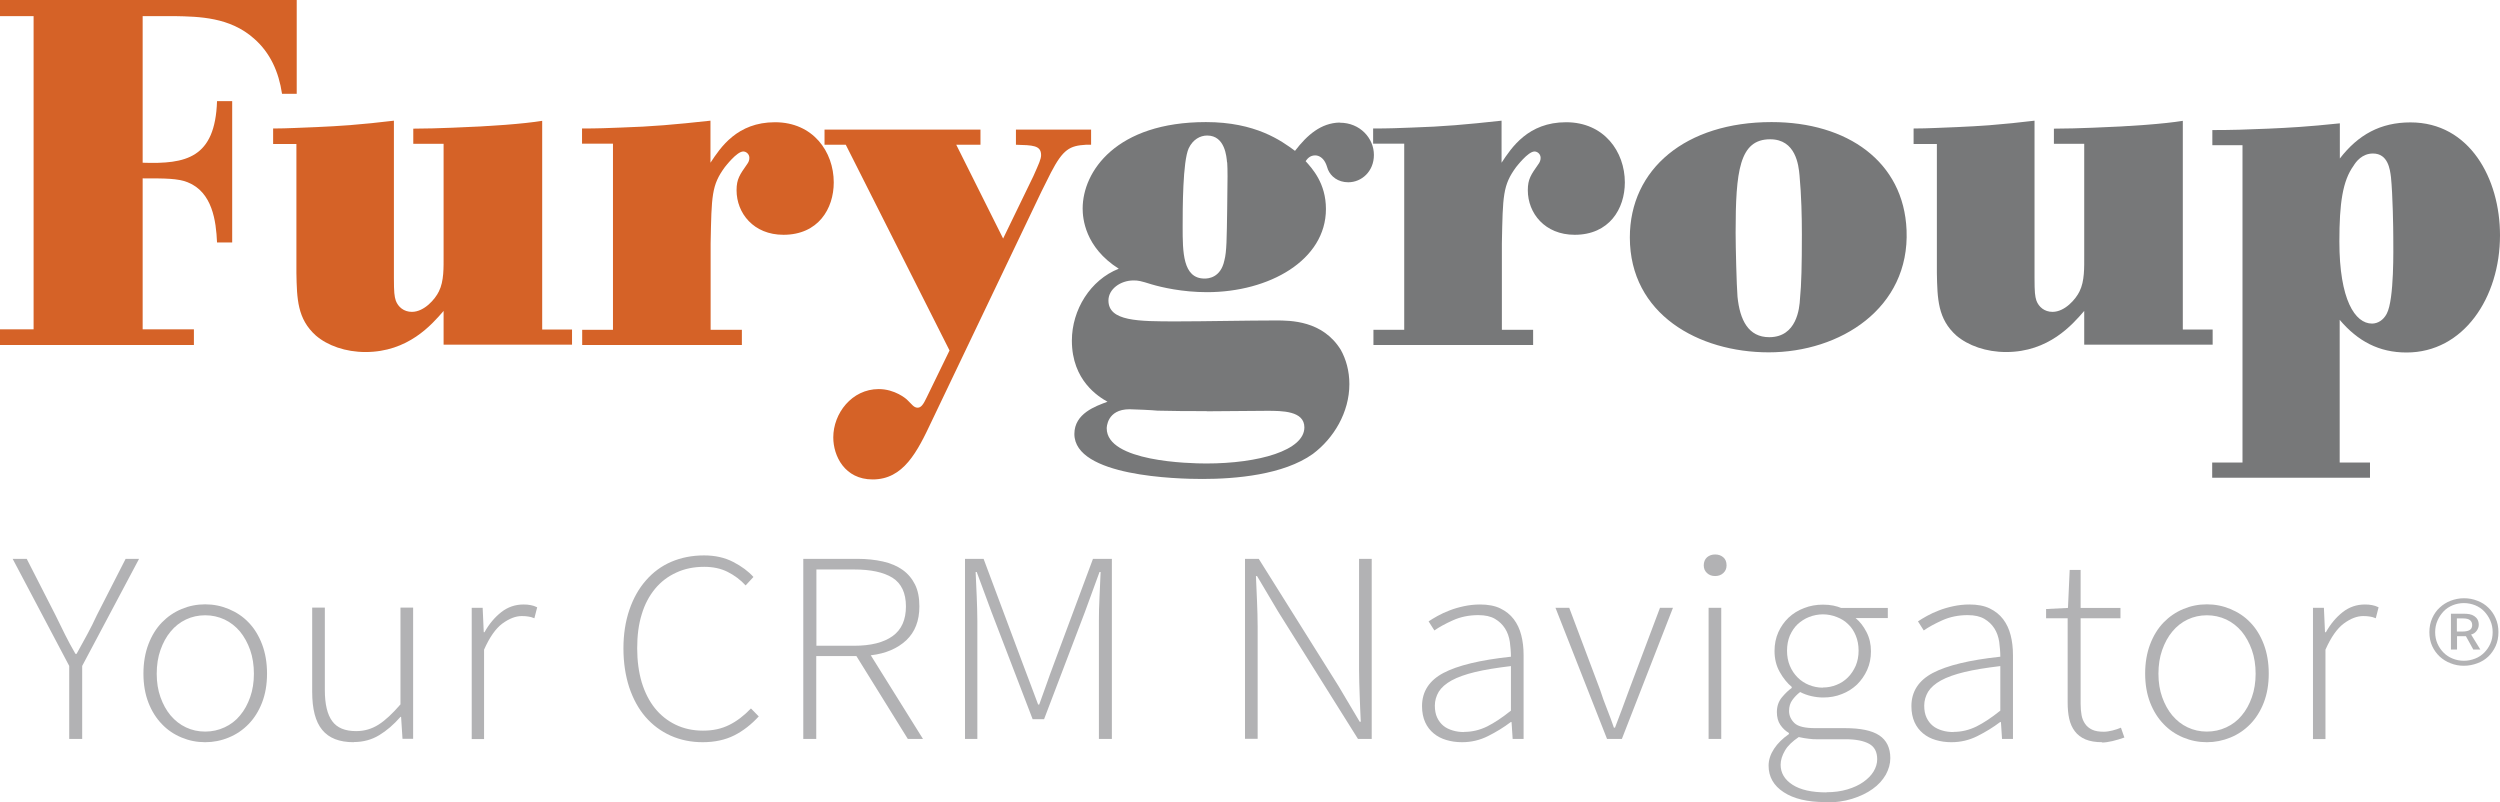<?xml version="1.0" encoding="UTF-8"?>
<svg xmlns="http://www.w3.org/2000/svg" width="240" height="77" viewBox="0 0 240 77" fill="none">
  <g clip-path="url(#clip0_60_25)">
    <path d="M13.695 31.619H18.615V33.12H0V31.619H3.225V1.546H0V0H28.485V9.004H27.075C26.76 6.888 25.935 5.057 24.39 3.707C22.065 1.636 19.11 1.591 16.74 1.546H13.695V15.622C17.835 15.757 20.655 15.202 20.835 9.709H22.29V23.276H20.835C20.745 21.205 20.385 18.443 18.015 17.498C17.055 17.123 15.915 17.123 13.695 17.123V31.619Z" fill="#D56227"></path>
    <path d="M26.22 12.336C27.585 12.336 29.04 12.246 30.405 12.2C32.505 12.111 34.725 11.96 37.815 11.585V26.697C37.815 28.063 37.86 28.438 37.995 28.858C38.22 29.473 38.775 29.939 39.54 29.939C40.725 29.939 41.775 28.723 42.135 27.973C42.63 26.982 42.585 25.677 42.585 24.506V13.806H39.675V12.351C40.905 12.351 42.18 12.306 43.41 12.261C47.19 12.126 50.28 11.885 52.05 11.6V31.634H54.915V33.09H42.585V29.849C41.445 31.169 39.18 33.795 35.085 33.795C33.18 33.795 31.44 33.18 30.315 32.205C28.545 30.614 28.5 28.693 28.455 26.202V13.821H26.22V12.366V12.336Z" fill="#D56227"></path>
    <path d="M58.83 13.791H55.875V12.336C57.33 12.336 58.515 12.291 59.61 12.246C62.565 12.155 64.755 11.96 68.205 11.585V15.622C69.165 14.166 70.755 11.735 74.4 11.735C78.045 11.735 80.04 14.557 80.04 17.513C80.04 20.049 78.54 22.54 75.21 22.54C72.345 22.54 70.71 20.469 70.71 18.263C70.71 17.183 71.025 16.763 71.715 15.772C71.85 15.592 71.94 15.397 71.94 15.157C71.94 14.782 71.625 14.542 71.355 14.542C70.725 14.542 69.63 15.997 69.585 16.042C68.31 17.783 68.31 18.759 68.22 23.366V31.664H71.22V33.12H55.89V31.664H58.845V13.791H58.83Z" fill="#D56227"></path>
    <path d="M104.745 12.441V13.896H104.25C102.705 13.986 102.06 14.316 100.89 16.567L99.975 18.398L89.46 40.398C88.05 43.4 86.73 46.026 83.775 46.026C81.09 46.026 79.995 43.775 79.995 41.989C79.995 39.693 81.765 37.352 84.36 37.352C85.905 37.352 87 38.282 87.09 38.387C87.54 38.808 87.72 39.138 88.095 39.138C88.41 39.138 88.635 38.853 88.965 38.147L91.155 33.645L81.195 13.896H79.155V12.441H94.125V13.896H91.8L96.3 22.9L99.21 16.898C99.75 15.682 99.945 15.262 99.945 14.887C99.945 13.941 99.12 13.941 97.53 13.896V12.441H104.76H104.745Z" fill="#D56227"></path>
    <path d="M128.625 11.78C130.575 11.78 131.895 13.281 131.895 14.872C131.895 16.462 130.71 17.498 129.435 17.498C128.43 17.498 127.755 16.928 127.485 16.282C127.395 16.042 127.35 15.817 127.215 15.577C126.99 15.157 126.63 14.917 126.255 14.917C125.715 14.917 125.475 15.292 125.34 15.472C125.97 16.177 127.29 17.588 127.29 20.064C127.29 24.986 121.83 28.048 115.875 28.048C113.505 28.048 111.51 27.582 110.55 27.297C109.5 26.967 109.275 26.922 108.825 26.922C107.55 26.922 106.41 27.763 106.41 28.843C106.41 30.854 109.275 30.854 112.965 30.854C115.605 30.854 119.835 30.764 122.475 30.764C123.885 30.764 126.975 30.764 128.715 33.585C129.21 34.471 129.54 35.596 129.54 36.872C129.54 39.588 128.04 42.079 126.03 43.58C123.21 45.591 118.62 45.981 115.425 45.981C113.01 45.981 103.14 45.741 103.14 41.659C103.14 39.693 105.18 38.988 106.32 38.568C105.495 38.102 102.9 36.557 102.9 32.7C102.9 29.744 104.67 26.877 107.4 25.797C104.13 23.726 103.935 20.919 103.935 20.019C103.935 16.448 107.16 11.72 115.77 11.72C120.54 11.72 123 13.506 124.32 14.482C125.505 12.936 126.825 11.81 128.595 11.765L128.625 11.78ZM115.845 39.468C114.255 39.468 112.665 39.468 111.12 39.423C110.76 39.378 108.84 39.288 108.435 39.288C106.245 39.288 106.245 41.074 106.245 41.119C106.245 44.315 114.165 44.495 115.8 44.495C120.855 44.495 125.22 43.235 125.22 41.029C125.22 39.438 123.075 39.438 121.62 39.438L115.845 39.483V39.468ZM117.795 15.592C117.75 15.082 117.615 13.011 115.89 13.011C115.215 13.011 114.525 13.386 114.12 14.226C113.535 15.487 113.535 20.049 113.535 21.775C113.535 24.161 113.535 26.742 115.635 26.742C115.95 26.742 117.18 26.697 117.54 25.001C117.765 24.161 117.765 22.885 117.81 20.034C117.855 16.898 117.855 16.372 117.81 15.577L117.795 15.592Z" fill="#777879"></path>
    <path d="M134.775 13.791H131.82V12.336C133.275 12.336 134.46 12.291 135.555 12.246C138.51 12.155 140.7 11.96 144.15 11.585V15.622C145.11 14.166 146.7 11.735 150.345 11.735C153.99 11.735 155.985 14.557 155.985 17.513C155.985 20.049 154.485 22.54 151.17 22.54C148.305 22.54 146.67 20.469 146.67 18.263C146.67 17.183 146.985 16.763 147.675 15.772C147.81 15.592 147.9 15.397 147.9 15.157C147.9 14.782 147.585 14.542 147.315 14.542C146.685 14.542 145.59 15.997 145.545 16.042C144.27 17.783 144.27 18.759 144.18 23.366V31.664H147.18V33.12H131.85V31.664H134.805V13.791H134.775Z" fill="#777879"></path>
    <path d="M169.8 33.825C163.065 33.825 156.465 30.164 156.465 22.795C156.465 16.222 161.835 11.72 170.07 11.72C177.345 11.72 182.76 15.517 183.03 22.09C183.345 29.593 176.655 33.825 169.785 33.825H169.8ZM172.755 16.838C172.665 15.847 172.395 13.371 169.935 13.371C166.98 13.371 166.62 16.418 166.62 22.33C166.62 23.696 166.71 27.357 166.8 28.483C167.025 30.734 167.85 32.37 169.845 32.37C172.485 32.37 172.755 29.608 172.8 28.663C172.935 27.342 172.98 25.422 172.98 22.51C172.98 20.814 172.935 18.804 172.755 16.838Z" fill="#777879"></path>
    <path d="M183.72 12.336C185.085 12.336 186.54 12.246 187.905 12.2C190.005 12.111 192.225 11.96 195.315 11.585V26.697C195.315 28.063 195.36 28.438 195.495 28.858C195.72 29.473 196.275 29.939 197.04 29.939C198.225 29.939 199.275 28.723 199.635 27.973C200.13 26.982 200.085 25.677 200.085 24.506V13.806H197.175V12.351C198.405 12.351 199.68 12.306 200.91 12.261C204.69 12.126 207.78 11.885 209.55 11.6V31.634H212.415V33.09H200.085V29.849C198.945 31.169 196.68 33.795 192.585 33.795C190.68 33.795 188.94 33.18 187.8 32.205C186.03 30.614 185.985 28.693 185.94 26.202V13.821H183.705V12.366L183.72 12.336Z" fill="#777879"></path>
    <path d="M215.295 13.941H212.385V12.486C214.2 12.486 215.7 12.441 217.755 12.351C219.75 12.261 221.49 12.171 224.625 11.84V15.217C226.395 12.921 228.54 11.75 231.405 11.75C237.09 11.75 240 17.153 240 22.585C240 28.588 236.49 33.84 231.03 33.84C228.39 33.84 226.35 32.76 224.61 30.704V44.405H227.52V45.861H212.37V44.405H215.28V13.941H215.295ZM229.53 16.988C229.44 16.282 229.26 14.737 227.805 14.737C226.755 14.737 226.17 15.532 225.945 15.907C224.895 17.363 224.58 19.479 224.58 23.186C224.58 28.768 226.08 31.064 227.715 31.064C228.255 31.064 228.81 30.734 229.125 30.119C229.86 28.753 229.755 23.786 229.755 22.795C229.755 22 229.71 18.759 229.53 16.973V16.988Z" fill="#777879"></path>
    <path d="M6.645 70.937V63.929L1.215 53.649H2.565L5.325 59.052C5.64 59.682 5.94 60.297 6.24 60.913C6.54 61.528 6.885 62.143 7.245 62.773H7.35C7.695 62.143 8.04 61.528 8.37 60.913C8.7 60.297 9.015 59.682 9.3 59.052L12.06 53.649H13.35L7.89 63.929V70.937H6.63H6.645Z" fill="#B2B2B4"></path>
    <path d="M19.695 71.252C18.9 71.252 18.15 71.102 17.43 70.802C16.71 70.502 16.08 70.082 15.54 69.512C15 68.956 14.565 68.266 14.25 67.456C13.935 66.645 13.77 65.715 13.77 64.664C13.77 63.614 13.935 62.669 14.25 61.843C14.565 61.018 15 60.312 15.54 59.757C16.08 59.202 16.71 58.767 17.43 58.467C18.15 58.166 18.9 58.016 19.695 58.016C20.49 58.016 21.24 58.166 21.96 58.467C22.68 58.767 23.325 59.187 23.865 59.757C24.405 60.312 24.84 61.018 25.155 61.843C25.47 62.669 25.635 63.614 25.635 64.664C25.635 65.715 25.47 66.645 25.155 67.456C24.84 68.266 24.405 68.956 23.865 69.512C23.325 70.067 22.695 70.502 21.96 70.802C21.24 71.102 20.475 71.252 19.695 71.252ZM19.695 70.232C20.355 70.232 20.97 70.097 21.555 69.827C22.14 69.557 22.635 69.181 23.04 68.686C23.46 68.191 23.775 67.606 24.015 66.93C24.255 66.255 24.375 65.49 24.375 64.679C24.375 63.869 24.255 63.074 24.015 62.398C23.775 61.723 23.445 61.123 23.04 60.627C22.62 60.132 22.125 59.742 21.555 59.472C20.97 59.202 20.355 59.067 19.695 59.067C19.035 59.067 18.42 59.202 17.85 59.472C17.28 59.742 16.785 60.132 16.38 60.627C15.96 61.123 15.645 61.723 15.405 62.398C15.165 63.074 15.045 63.839 15.045 64.679C15.045 65.52 15.165 66.255 15.405 66.93C15.645 67.606 15.975 68.206 16.38 68.686C16.8 69.181 17.28 69.557 17.85 69.827C18.42 70.097 19.035 70.232 19.695 70.232Z" fill="#B2B2B4"></path>
    <path d="M33.96 71.252C32.58 71.252 31.575 70.862 30.93 70.067C30.285 69.287 29.97 68.071 29.97 66.42V58.331H31.185V66.255C31.185 67.606 31.425 68.596 31.89 69.227C32.355 69.872 33.12 70.187 34.185 70.187C34.98 70.187 35.685 69.977 36.33 69.572C36.975 69.166 37.68 68.506 38.445 67.621V58.331H39.66V70.922H38.64L38.505 68.821H38.445C37.8 69.557 37.125 70.142 36.405 70.577C35.685 71.012 34.875 71.237 33.96 71.237V71.252Z" fill="#B2B2B4"></path>
    <path d="M45.285 70.937V58.346H46.335L46.44 60.688H46.515C46.95 59.907 47.49 59.262 48.12 58.767C48.75 58.272 49.47 58.031 50.25 58.031C50.505 58.031 50.73 58.046 50.94 58.091C51.135 58.121 51.36 58.196 51.57 58.301L51.3 59.352C51.075 59.262 50.88 59.202 50.715 59.187C50.55 59.157 50.34 59.142 50.085 59.142C49.5 59.142 48.885 59.382 48.225 59.862C47.58 60.342 46.995 61.183 46.47 62.368V70.952H45.255L45.285 70.937Z" fill="#B2B2B4"></path>
    <path d="M67.47 71.252C66.345 71.252 65.325 71.042 64.38 70.622C63.45 70.202 62.64 69.602 61.965 68.821C61.29 68.041 60.78 67.096 60.405 65.985C60.045 64.874 59.85 63.629 59.85 62.248C59.85 60.868 60.045 59.652 60.42 58.542C60.795 57.446 61.32 56.501 62.01 55.72C62.685 54.94 63.495 54.34 64.44 53.934C65.385 53.529 66.435 53.319 67.59 53.319C68.655 53.319 69.585 53.529 70.395 53.95C71.205 54.37 71.85 54.85 72.33 55.39L71.58 56.201C71.085 55.66 70.5 55.225 69.84 54.895C69.18 54.565 68.43 54.415 67.605 54.415C66.615 54.415 65.715 54.595 64.92 54.97C64.125 55.33 63.435 55.855 62.88 56.531C62.325 57.206 61.89 58.016 61.605 58.977C61.305 59.937 61.17 61.018 61.17 62.233C61.17 63.449 61.32 64.529 61.605 65.505C61.905 66.48 62.325 67.306 62.865 67.981C63.405 68.656 64.08 69.197 64.86 69.572C65.64 69.947 66.51 70.142 67.485 70.142C68.46 70.142 69.255 69.962 69.99 69.602C70.725 69.242 71.415 68.716 72.09 68.011L72.84 68.776C72.135 69.542 71.355 70.157 70.5 70.592C69.63 71.027 68.625 71.252 67.44 71.252H67.47Z" fill="#B2B2B4"></path>
    <path d="M77.115 70.937V53.649H82.32C83.22 53.649 84.03 53.739 84.765 53.904C85.5 54.07 86.13 54.34 86.64 54.7C87.15 55.06 87.555 55.54 87.84 56.111C88.125 56.681 88.26 57.386 88.26 58.212C88.26 59.592 87.84 60.673 87 61.468C86.16 62.248 85.035 62.743 83.595 62.909L88.605 70.937H87.15L82.215 62.984H78.36V70.937H77.1H77.115ZM78.375 61.993H81.99C83.61 61.993 84.84 61.678 85.695 61.063C86.55 60.447 86.97 59.487 86.97 58.212C86.97 56.936 86.535 56.005 85.68 55.465C84.81 54.925 83.58 54.67 81.99 54.67H78.375V61.993Z" fill="#B2B2B4"></path>
    <path d="M92.64 70.937V53.649H94.425L98.22 63.809C98.46 64.439 98.7 65.07 98.94 65.715C99.18 66.36 99.42 66.99 99.66 67.636H99.765C100.005 66.99 100.23 66.345 100.455 65.715C100.68 65.07 100.905 64.439 101.145 63.809L104.925 53.649H106.74V70.937H105.495V59.577C105.495 58.857 105.51 58.091 105.555 57.251C105.585 56.426 105.63 55.63 105.66 54.91H105.555L104.145 58.767L100.23 69.046H99.135L95.19 58.767L93.765 54.91H93.66C93.69 55.645 93.735 56.426 93.765 57.251C93.795 58.076 93.825 58.857 93.825 59.577V70.937H92.64Z" fill="#B2B2B4"></path>
    <path d="M119.52 70.937V53.649H120.84L128.49 65.85L130.53 69.287H130.635C130.59 68.446 130.56 67.606 130.53 66.765C130.5 65.925 130.47 65.085 130.47 64.244V53.649H131.685V70.937H130.365L122.715 58.737L120.675 55.3H120.57C120.6 56.141 120.645 56.951 120.675 57.746C120.705 58.542 120.735 59.367 120.735 60.192V70.922H119.52V70.937Z" fill="#B2B2B4"></path>
    <path d="M140.34 71.252C139.815 71.252 139.305 71.177 138.855 71.042C138.39 70.907 137.985 70.697 137.64 70.412C137.295 70.127 137.01 69.767 136.815 69.332C136.62 68.896 136.515 68.386 136.515 67.786C136.515 66.39 137.205 65.325 138.57 64.604C139.935 63.884 142.095 63.359 145.05 63.044C145.05 62.578 145.005 62.098 144.945 61.618C144.87 61.138 144.72 60.703 144.48 60.327C144.24 59.952 143.925 59.652 143.52 59.412C143.115 59.172 142.59 59.052 141.915 59.052C141.03 59.052 140.22 59.217 139.485 59.547C138.75 59.877 138.15 60.207 137.7 60.523L137.145 59.652C137.385 59.487 137.67 59.322 138.015 59.127C138.36 58.932 138.735 58.767 139.155 58.602C139.575 58.437 140.04 58.301 140.535 58.196C141.03 58.091 141.54 58.031 142.08 58.031C142.845 58.031 143.505 58.151 144.03 58.407C144.555 58.662 144.99 59.007 145.32 59.442C145.65 59.877 145.89 60.387 146.04 60.973C146.19 61.558 146.265 62.188 146.265 62.879V70.937H145.215L145.11 69.317H145.035C144.36 69.827 143.625 70.277 142.845 70.667C142.065 71.057 141.24 71.252 140.355 71.252H140.34ZM140.565 70.262C141.33 70.262 142.065 70.082 142.77 69.737C143.46 69.391 144.225 68.881 145.05 68.221V63.944C143.685 64.109 142.545 64.289 141.615 64.514C140.685 64.739 139.92 65.01 139.35 65.325C138.78 65.64 138.375 66 138.12 66.405C137.88 66.81 137.745 67.261 137.745 67.741C137.745 68.191 137.82 68.581 137.97 68.896C138.12 69.212 138.315 69.467 138.57 69.677C138.825 69.887 139.125 70.022 139.47 70.127C139.815 70.232 140.175 70.277 140.565 70.277V70.262Z" fill="#B2B2B4"></path>
    <path d="M154.275 70.937L149.325 58.346H150.645L153.615 66.24C153.81 66.855 154.035 67.471 154.275 68.071C154.515 68.686 154.74 69.272 154.935 69.857H155.04C155.265 69.287 155.49 68.686 155.715 68.071C155.94 67.456 156.165 66.84 156.39 66.24L159.36 58.346H160.605L155.7 70.937H154.275Z" fill="#B2B2B4"></path>
    <path d="M164.655 55.3C164.34 55.3 164.085 55.21 163.875 55.015C163.665 54.82 163.56 54.58 163.56 54.28C163.56 53.95 163.665 53.694 163.875 53.499C164.085 53.319 164.34 53.229 164.655 53.229C164.97 53.229 165.225 53.319 165.435 53.499C165.645 53.679 165.75 53.934 165.75 54.28C165.75 54.58 165.645 54.82 165.435 55.015C165.225 55.21 164.955 55.3 164.655 55.3ZM164.025 70.937V58.346H165.24V70.937H164.025Z" fill="#B2B2B4"></path>
    <path d="M175.2 77C173.535 77 172.2 76.685 171.24 76.055C170.265 75.424 169.785 74.569 169.785 73.503C169.785 72.948 169.965 72.408 170.31 71.883C170.655 71.357 171.135 70.892 171.735 70.472V70.367C171.405 70.172 171.135 69.917 170.91 69.587C170.685 69.257 170.58 68.836 170.58 68.356C170.58 67.801 170.745 67.321 171.075 66.93C171.405 66.54 171.72 66.24 172.005 66.045V65.94C171.585 65.595 171.195 65.115 170.865 64.529C170.52 63.929 170.355 63.254 170.355 62.488C170.355 61.843 170.475 61.243 170.715 60.703C170.955 60.162 171.285 59.697 171.705 59.292C172.125 58.902 172.62 58.587 173.19 58.377C173.76 58.151 174.36 58.046 175.005 58.046C175.365 58.046 175.71 58.076 175.995 58.136C176.295 58.197 176.535 58.272 176.745 58.361H181.23V59.337H178.14C178.56 59.682 178.905 60.132 179.19 60.688C179.475 61.243 179.61 61.843 179.61 62.518C179.61 63.194 179.49 63.764 179.25 64.304C179.01 64.844 178.68 65.31 178.275 65.715C177.855 66.105 177.375 66.42 176.82 66.63C176.265 66.855 175.665 66.96 175.02 66.96C174.66 66.96 174.27 66.915 173.88 66.825C173.49 66.735 173.13 66.6 172.815 66.435C172.515 66.66 172.275 66.915 172.065 67.201C171.855 67.486 171.75 67.831 171.75 68.251C171.75 68.701 171.93 69.091 172.275 69.422C172.62 69.752 173.295 69.902 174.285 69.902H177.12C178.605 69.902 179.7 70.127 180.405 70.592C181.11 71.057 181.47 71.793 181.47 72.783C181.47 73.323 181.32 73.849 181.035 74.374C180.735 74.884 180.33 75.349 179.775 75.739C179.235 76.13 178.575 76.445 177.81 76.685C177.045 76.925 176.175 77.045 175.215 77.045L175.2 77ZM175.335 76.055C176.07 76.055 176.745 75.965 177.345 75.784C177.945 75.604 178.47 75.364 178.89 75.064C179.31 74.764 179.64 74.434 179.865 74.059C180.09 73.683 180.21 73.293 180.21 72.888C180.21 72.183 179.955 71.688 179.43 71.403C178.905 71.117 178.155 70.967 177.165 70.967H174.33C174.18 70.967 173.955 70.967 173.655 70.922C173.355 70.892 173.025 70.832 172.68 70.757C172.08 71.162 171.63 71.582 171.36 72.048C171.09 72.513 170.94 72.963 170.94 73.413C170.94 74.194 171.315 74.839 172.08 75.334C172.845 75.829 173.925 76.07 175.35 76.07L175.335 76.055ZM175.005 66C175.47 66 175.905 65.91 176.31 65.745C176.73 65.58 177.09 65.34 177.405 65.025C177.72 64.709 177.96 64.334 178.155 63.899C178.335 63.464 178.425 62.984 178.425 62.458C178.425 61.933 178.335 61.453 178.155 61.018C177.975 60.583 177.735 60.207 177.42 59.922C177.12 59.622 176.76 59.397 176.325 59.232C175.905 59.067 175.455 58.977 175.005 58.977C174.555 58.977 174.09 59.067 173.67 59.232C173.25 59.397 172.89 59.637 172.575 59.922C172.26 60.222 172.02 60.583 171.825 61.018C171.645 61.453 171.555 61.933 171.555 62.473C171.555 63.014 171.645 63.479 171.825 63.914C172.005 64.349 172.26 64.724 172.575 65.04C172.89 65.355 173.265 65.595 173.67 65.76C174.09 65.925 174.525 66.015 174.975 66.015L175.005 66Z" fill="#B2B2B4"></path>
    <path d="M187.32 71.252C186.795 71.252 186.285 71.177 185.835 71.042C185.37 70.907 184.965 70.697 184.62 70.412C184.275 70.127 183.99 69.767 183.795 69.332C183.6 68.896 183.495 68.386 183.495 67.786C183.495 66.39 184.185 65.325 185.55 64.604C186.915 63.884 189.075 63.359 192.03 63.044C192.03 62.578 191.985 62.098 191.925 61.618C191.85 61.138 191.7 60.703 191.46 60.327C191.22 59.952 190.905 59.652 190.5 59.412C190.095 59.172 189.57 59.052 188.895 59.052C188.01 59.052 187.2 59.217 186.465 59.547C185.73 59.877 185.13 60.207 184.68 60.523L184.125 59.652C184.365 59.487 184.65 59.322 184.995 59.127C185.34 58.932 185.715 58.767 186.135 58.602C186.555 58.437 187.02 58.301 187.515 58.196C188.01 58.091 188.52 58.031 189.06 58.031C189.825 58.031 190.485 58.151 191.01 58.407C191.535 58.662 191.97 59.007 192.3 59.442C192.63 59.877 192.87 60.387 193.02 60.973C193.17 61.558 193.245 62.188 193.245 62.879V70.937H192.195L192.09 69.317H192.015C191.34 69.827 190.605 70.277 189.825 70.667C189.045 71.057 188.22 71.252 187.335 71.252H187.32ZM187.545 70.262C188.31 70.262 189.045 70.082 189.75 69.737C190.44 69.391 191.205 68.881 192.03 68.221V63.944C190.665 64.109 189.525 64.289 188.595 64.514C187.665 64.739 186.9 65.01 186.33 65.325C185.76 65.64 185.355 66 185.1 66.405C184.86 66.81 184.725 67.261 184.725 67.741C184.725 68.191 184.8 68.581 184.95 68.896C185.1 69.212 185.295 69.467 185.55 69.677C185.805 69.887 186.105 70.022 186.45 70.127C186.795 70.232 187.155 70.277 187.545 70.277V70.262Z" fill="#B2B2B4"></path>
    <path d="M201.81 71.252C201.165 71.252 200.64 71.162 200.205 70.982C199.785 70.802 199.44 70.547 199.185 70.202C198.93 69.872 198.75 69.467 198.645 69.001C198.54 68.536 198.495 68.011 198.495 67.456V59.352H196.425V58.467L198.525 58.361L198.69 54.715H199.74V58.361H203.565V59.352H199.74V67.561C199.74 67.966 199.77 68.326 199.83 68.656C199.89 68.986 200.01 69.257 200.175 69.497C200.34 69.737 200.565 69.917 200.85 70.052C201.135 70.187 201.51 70.247 201.96 70.247C202.215 70.247 202.5 70.202 202.8 70.127C203.1 70.052 203.37 69.962 203.61 69.857L203.94 70.802C203.55 70.937 203.175 71.057 202.785 71.147C202.395 71.237 202.065 71.282 201.795 71.282L201.81 71.252Z" fill="#B2B2B4"></path>
    <path d="M211.86 71.252C211.065 71.252 210.315 71.102 209.595 70.802C208.875 70.502 208.245 70.082 207.705 69.512C207.165 68.956 206.73 68.266 206.415 67.456C206.1 66.645 205.935 65.715 205.935 64.664C205.935 63.614 206.1 62.669 206.415 61.843C206.73 61.018 207.165 60.312 207.705 59.757C208.245 59.202 208.875 58.767 209.595 58.467C210.315 58.166 211.065 58.016 211.86 58.016C212.655 58.016 213.405 58.166 214.125 58.467C214.845 58.767 215.49 59.187 216.03 59.757C216.57 60.312 217.005 61.018 217.32 61.843C217.635 62.669 217.8 63.614 217.8 64.664C217.8 65.715 217.635 66.645 217.32 67.456C217.005 68.266 216.57 68.956 216.03 69.512C215.49 70.067 214.86 70.502 214.125 70.802C213.39 71.102 212.64 71.252 211.86 71.252ZM211.86 70.232C212.52 70.232 213.135 70.097 213.72 69.827C214.305 69.557 214.8 69.181 215.205 68.686C215.625 68.191 215.94 67.606 216.18 66.93C216.42 66.255 216.54 65.49 216.54 64.679C216.54 63.869 216.42 63.074 216.18 62.398C215.94 61.723 215.61 61.123 215.205 60.627C214.785 60.132 214.29 59.742 213.72 59.472C213.135 59.202 212.52 59.067 211.86 59.067C211.2 59.067 210.585 59.202 210.015 59.472C209.445 59.742 208.95 60.132 208.545 60.627C208.125 61.123 207.81 61.723 207.57 62.398C207.33 63.074 207.21 63.839 207.21 64.679C207.21 65.52 207.33 66.255 207.57 66.93C207.81 67.606 208.14 68.206 208.545 68.686C208.965 69.181 209.445 69.557 210.015 69.827C210.585 70.097 211.2 70.232 211.86 70.232Z" fill="#B2B2B4"></path>
    <path d="M222.045 70.937V58.346H223.095L223.2 60.688H223.29C223.725 59.907 224.265 59.262 224.895 58.767C225.525 58.272 226.245 58.031 227.025 58.031C227.28 58.031 227.505 58.046 227.715 58.091C227.91 58.121 228.135 58.196 228.345 58.301L228.075 59.352C227.85 59.262 227.655 59.202 227.49 59.187C227.325 59.157 227.115 59.142 226.86 59.142C226.275 59.142 225.645 59.382 225 59.862C224.355 60.342 223.77 61.183 223.245 62.368V70.952H222.03L222.045 70.937Z" fill="#B2B2B4"></path>
    <path d="M236.535 63.914C236.085 63.914 235.665 63.839 235.26 63.674C234.855 63.524 234.51 63.299 234.21 63.029C233.91 62.743 233.67 62.413 233.49 62.023C233.31 61.633 233.22 61.183 233.22 60.688C233.22 60.192 233.31 59.757 233.49 59.352C233.67 58.947 233.91 58.602 234.21 58.331C234.51 58.046 234.87 57.821 235.26 57.671C235.665 57.521 236.085 57.431 236.535 57.431C236.985 57.431 237.405 57.506 237.825 57.671C238.23 57.821 238.59 58.046 238.875 58.331C239.175 58.617 239.415 58.962 239.58 59.352C239.76 59.757 239.85 60.192 239.85 60.688C239.85 61.183 239.76 61.618 239.58 62.023C239.4 62.413 239.16 62.758 238.875 63.029C238.575 63.314 238.23 63.524 237.825 63.674C237.42 63.824 236.985 63.914 236.535 63.914ZM236.535 63.434C236.91 63.434 237.27 63.359 237.615 63.224C237.96 63.089 238.245 62.894 238.485 62.654C238.725 62.413 238.92 62.128 239.07 61.798C239.22 61.468 239.295 61.093 239.295 60.688C239.295 60.282 239.22 59.922 239.07 59.577C238.92 59.232 238.725 58.947 238.485 58.692C238.245 58.437 237.945 58.242 237.615 58.106C237.27 57.971 236.91 57.896 236.535 57.896C236.16 57.896 235.785 57.971 235.455 58.106C235.125 58.242 234.825 58.437 234.585 58.692C234.345 58.947 234.15 59.232 234 59.577C233.85 59.922 233.775 60.282 233.775 60.688C233.775 61.093 233.85 61.453 234 61.798C234.15 62.128 234.345 62.413 234.585 62.654C234.825 62.894 235.11 63.089 235.455 63.224C235.785 63.359 236.145 63.434 236.535 63.434ZM235.29 62.353V58.917H236.55C236.73 58.917 236.91 58.932 237.075 58.962C237.24 58.992 237.39 59.052 237.525 59.142C237.66 59.232 237.765 59.337 237.84 59.472C237.915 59.607 237.96 59.772 237.96 59.982C237.96 60.192 237.885 60.387 237.75 60.568C237.615 60.748 237.435 60.868 237.225 60.913L238.11 62.353H237.435L236.73 61.078H235.875V62.353H235.29ZM235.875 60.627H236.4C236.685 60.627 236.91 60.583 237.075 60.492C237.24 60.402 237.33 60.237 237.33 60.012C237.33 59.817 237.27 59.667 237.135 59.547C237 59.427 236.775 59.367 236.445 59.367H235.86V60.627H235.875Z" fill="#B2B2B4"></path>
  </g>
  <defs>
    <clipPath id="clip0_60_25">
      <rect width="240" height="77" fill="white"></rect>
    </clipPath>
  </defs>
</svg>
